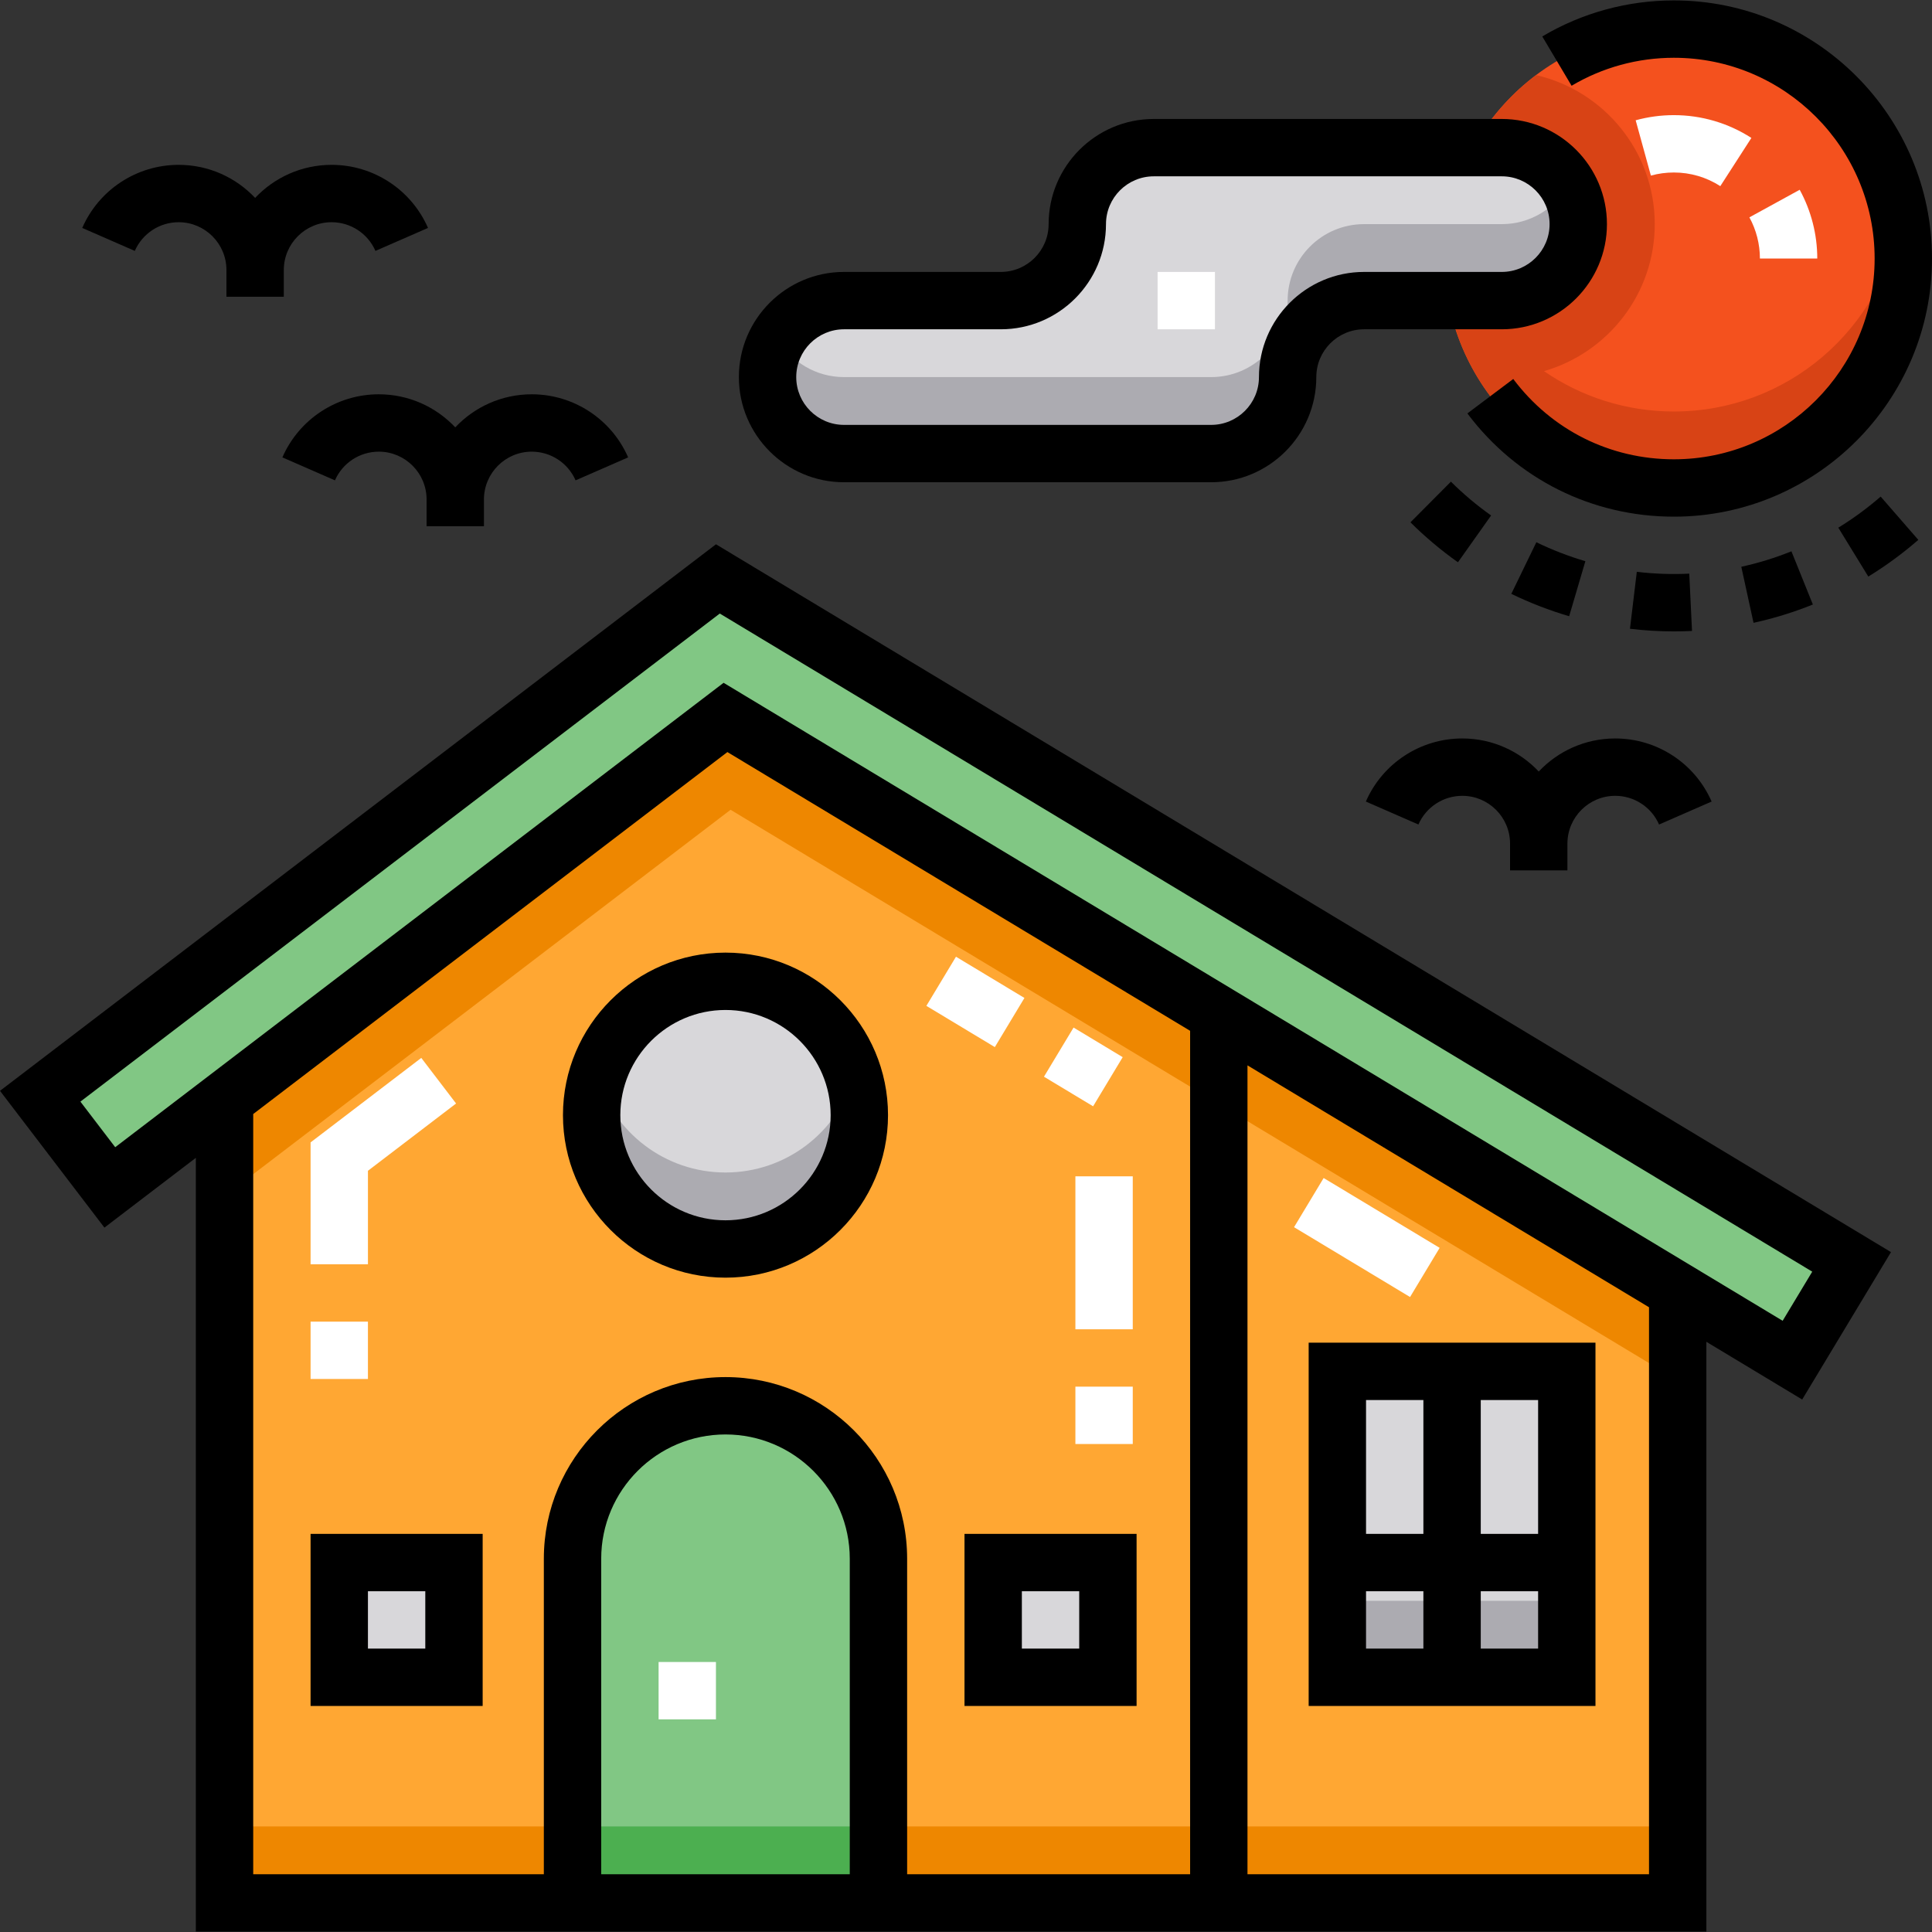 <?xml version="1.0" encoding="iso-8859-1"?>
<!-- Generator: Adobe Illustrator 19.0.0, SVG Export Plug-In . SVG Version: 6.00 Build 0)  -->
<svg version="1.1" id="Capa_1" xmlns="http://www.w3.org/2000/svg" xmlns:xlink="http://www.w3.org/1999/xlink" x="0px" y="0px"
	 viewBox="0 0 512.001 512.001" style="enable-background:new 0 0 512.001 512.001;" xml:space="preserve">
<rect x="0" y="0" width="512.001" height="512.001" fill="#333333" stroke="none"/>
<polygon style="fill:#FFA733;" points="444.607,342.142 192.263,190.127 59.504,291.47 59.504,504.29 444.607,504.29 "/>
<rect x="59.504" y="484.024" style="fill:#EE8700;" width="385.103" height="20.269"/>
<g>
	<polygon style="fill:#81C784;" points="190.246,153.418 10.653,290.511 29.101,314.678 192.263,190.127 475.01,360.456 
		490.699,334.414 	"/>
	<path style="fill:#81C784;" d="M192.263,372.544L192.263,372.544c-22.388,0-40.537,18.15-40.537,40.537v91.209H232.8v-91.209
		C232.8,390.693,214.652,372.544,192.263,372.544z"/>
</g>
<g>
	<rect x="89.911" y="414.097" style="fill:#D8D7DA;" width="30.403" height="30.403"/>
	<rect x="263.198" y="414.097" style="fill:#D8D7DA;" width="30.403" height="30.403"/>
	<rect x="354.407" y="363.426" style="fill:#D8D7DA;" width="60.806" height="81.074"/>
	<circle style="fill:#D8D7DA;" cx="192.268" cy="295.526" r="35.47"/>
</g>
<circle style="fill:#F4511E;" cx="443.588" cy="68.517" r="60.806"/>
<rect x="151.731" y="484.024" style="fill:#4CAF50;" width="81.074" height="20.269"/>
<g>
	<path style="fill:#ACABB1;" d="M192.263,310.725c-16.067,0-29.632-10.686-33.992-25.336c-0.957,3.212-1.478,6.612-1.478,10.134
		c0,19.59,15.88,35.47,35.47,35.47s35.47-15.88,35.47-35.47c0-3.523-0.521-6.923-1.478-10.134
		C221.895,300.039,208.33,310.725,192.263,310.725z"/>
	<rect x="354.407" y="424.231" style="fill:#ACABB1;" width="60.806" height="20.269"/>
</g>
<path style="fill:#D84315;" d="M503.543,58.381c-4.827,28.756-29.821,50.671-59.949,50.671c-12.785,0-24.639-3.958-34.426-10.7
	c16.933-4.864,29.359-20.479,29.359-38.958c0-19.225-13.458-35.359-31.447-39.493c-12.553,9.44-21.312,23.635-23.645,39.906
	c-0.061,0.42-0.126,0.837-0.177,1.259c-0.018,0.15-0.046,0.297-0.063,0.447l0.012,0.032c-0.267,2.288-0.418,4.61-0.418,6.97
	c0,33.582,27.224,60.806,60.806,60.806S504.4,102.097,504.4,68.515C504.399,65.061,504.096,61.678,503.543,58.381z"/>
<path style="fill:#D8D7DA;" d="M341.237,99.932L341.237,99.932c0-11.194,9.074-20.269,20.269-20.269h36.483
	c11.194,0,20.269-9.074,20.269-20.269l0,0c0-11.194-9.074-20.269-20.269-20.269h-92.222c-11.194,0-20.269,9.074-20.269,20.269l0,0
	c0,11.194-9.074,20.269-20.269,20.269h-41.551c-11.194,0-20.269,9.074-20.269,20.269l0,0c0,11.194,9.074,20.269,20.269,20.269
	h97.289C332.163,120.2,341.237,111.125,341.237,99.932z"/>
<path style="fill:#ACABB1;" d="M397.989,59.395h-36.483c-11.194,0-20.269,9.074-20.269,20.269s-9.074,20.269-20.269,20.269h-97.289
	c-7.497,0-14.029-4.082-17.535-10.134c-1.728,2.984-2.733,6.438-2.733,10.134c0,11.194,9.074,20.269,20.269,20.269h97.289
	c11.194,0,20.269-9.074,20.269-20.269s9.074-20.269,20.269-20.269h36.483c11.194,0,20.269-9.074,20.269-20.269
	c0-3.696-1.005-7.151-2.733-10.134C412.018,55.312,405.487,59.395,397.989,59.395z"/>
<polygon style="fill:#EE8700;" points="59.504,291.47 59.504,316.969 193.608,214.599 444.607,365.803 444.607,342.142 
	192.263,190.127 "/>
<path d="M0,289.082l27.672,36.249l24.232-18.497v205.056h400.305V355.593l25.391,15.296l23.533-39.064L189.741,144.241L0,289.082z
	 M67.104,295.23l125.663-95.926l122.627,73.872v223.513h-74.994v-83.608c0-26.543-21.595-48.138-48.138-48.138
	s-48.138,21.595-48.138,48.138v83.608H67.104V295.23z M225.199,496.69h-65.873v-83.608c0-18.161,14.776-32.936,32.936-32.936
	s32.936,14.776,32.936,32.936V496.69z M437.006,496.69h-106.41V282.333l106.41,64.102V496.69z M480.265,337.002l-7.844,13.022
	L191.759,180.949L30.531,304.024l-9.224-12.083L190.75,162.595L480.265,337.002z"/>
<path d="M82.306,406.494v45.604h45.604v-45.604H82.306z M112.709,436.897H97.507v-15.201h15.201V436.897z"/>
<path d="M301.207,406.494h-45.604v45.604h45.604V406.494z M286.005,436.897h-15.201v-15.201h15.201V436.897z"/>
<path d="M422.818,452.099v-96.276h-76.007v96.276H422.818z M362.012,421.696h15.201v15.201h-15.201V421.696z M392.415,436.897
	v-15.201h15.201v15.201H392.415z M407.617,406.494h-15.201v-35.47h15.201V406.494z M377.214,371.024v35.47h-15.201v-35.47H377.214z"
	/>
<path d="M192.263,338.595c23.75,0,43.071-19.321,43.071-43.071s-19.321-43.071-43.071-43.071s-43.071,19.321-43.071,43.071
	S168.514,338.595,192.263,338.595z M192.263,267.654c15.368,0,27.869,12.502,27.869,27.869s-12.502,27.869-27.869,27.869
	s-27.869-12.502-27.869-27.869S176.896,267.654,192.263,267.654z"/>
<path d="M447.672,152.025c-4.629,0.222-9.304,0.062-13.901-0.49l-1.814,15.093c3.852,0.463,7.767,0.697,11.637,0.697
	c1.593,0,3.211-0.04,4.808-0.116L447.672,152.025z"/>
<path d="M464.706,165.053c5.351-1.168,10.642-2.801,15.725-4.85l-5.683-14.099c-4.295,1.731-8.765,3.11-13.285,4.097
	L464.706,165.053z"/>
<path d="M384.507,127.645l-10.722,10.776c3.874,3.856,8.107,7.418,12.583,10.59l8.79-12.402
	C391.369,133.924,387.786,130.908,384.507,127.645z"/>
<path d="M420.141,148.726c-4.444-1.309-8.814-3-12.991-5.026l-6.635,13.677c4.928,2.391,10.086,4.386,15.329,5.931L420.141,148.726z
	"/>
<path d="M487.172,139.843l7.95,12.957c4.661-2.859,9.12-6.132,13.253-9.728l-9.977-11.469
	C494.895,134.649,491.119,137.421,487.172,139.843z"/>
<path d="M443.593,15.31c29.338,0,53.205,23.867,53.205,53.205s-23.867,53.205-53.205,53.205c-16.895,0-32.409-7.758-42.566-21.285
	l-12.156,9.128c13.055,17.387,33.001,27.36,54.723,27.36c37.72,0,68.406-30.687,68.406-68.407S481.314,0.11,443.594,0.11
	c-12.305,0-24.365,3.302-34.875,9.55l7.768,13.067C424.648,17.874,434.022,15.31,443.593,15.31z"/>
<path d="M223.679,127.801h97.289c15.368,0,27.869-12.502,27.869-27.869c0-6.986,5.682-12.668,12.668-12.668h36.483
	c15.368,0,27.869-12.502,27.869-27.869s-12.502-27.869-27.869-27.869h-92.222c-15.368,0-27.869,12.502-27.869,27.869
	c0,6.986-5.682,12.668-12.668,12.668h-41.551c-15.368,0-27.869,12.502-27.869,27.869S208.313,127.801,223.679,127.801z
	 M223.679,87.264h41.551c15.368,0,27.869-12.502,27.869-27.869c0-6.986,5.682-12.668,12.668-12.668h92.222
	c6.986,0,12.668,5.682,12.668,12.668s-5.682,12.668-12.668,12.668h-36.483c-15.368,0-27.869,12.502-27.869,27.869
	c0,6.986-5.682,12.668-12.668,12.668h-97.289c-6.986,0-12.668-5.682-12.668-12.668S216.695,87.264,223.679,87.264z"/>
<path d="M47.342,58.888c6.986,0,12.668,5.682,12.668,12.668v7.094h15.201v-7.094c0-6.986,5.682-12.668,12.668-12.668
	c5.039,0,9.599,2.985,11.617,7.604l13.93-6.087C108.988,50.249,98.96,43.686,87.88,43.686c-7.979,0-15.183,3.37-20.269,8.76
	c-5.085-5.39-12.29-8.76-20.269-8.76c-11.082,0-21.11,6.563-25.547,16.719l13.93,6.087C37.744,61.872,42.304,58.888,47.342,58.888z"
	/>
<path d="M74.835,121.211l13.93,6.087c2.019-4.619,6.578-7.604,11.617-7.604c6.986,0,12.668,5.682,12.668,12.668v7.094h15.201v-7.094
	c0-6.986,5.682-12.668,12.668-12.668c5.039,0,9.599,2.985,11.617,7.604l13.93-6.087c-4.438-10.156-14.466-16.719-25.547-16.719
	c-7.979,0-15.183,3.37-20.269,8.76c-5.085-5.39-12.29-8.76-20.269-8.76C89.3,104.492,79.273,111.054,74.835,121.211z"/>
<path d="M415.384,230.664v-7.094c0-6.986,5.682-12.668,12.668-12.668c5.039,0,9.599,2.985,11.617,7.604l13.93-6.087
	c-4.438-10.156-14.466-16.719-25.547-16.719c-7.979,0-15.183,3.37-20.269,8.76c-5.085-5.39-12.29-8.76-20.269-8.76
	c-11.082,0-21.11,6.563-25.547,16.719l13.93,6.087c2.019-4.619,6.578-7.604,11.617-7.604c6.986,0,12.668,5.682,12.668,12.668v7.094
	H415.384z"/>
<g>
	<path style="fill:#FFFFFF;" d="M97.507,365.45H82.306v-15.201h15.201V365.45z M97.507,335.048H82.306V302.75l29.338-22.395
		l9.224,12.083L97.507,310.27C97.507,310.27,97.507,335.048,97.507,335.048z"/>
	
		<rect x="344.441" y="320.492" transform="matrix(-0.857 -0.516 0.516 -0.857 503.49 796.118)" style="fill:#FFFFFF;" width="35.871" height="15.202"/>
	<path style="fill:#FFFFFF;" d="M289.684,293.181l-13.022-7.844l7.844-13.022l13.022,7.844L289.684,293.181z M263.642,277.492
		L245.5,266.564l7.844-13.022l18.141,10.928L263.642,277.492z"/>
	<path style="fill:#FFFFFF;" d="M300.193,382.679h-15.201v-15.201h15.201V382.679z M300.193,352.276h-15.201v-40.537h15.201V352.276
		z"/>
	<rect x="174.533" y="440.446" style="fill:#FFFFFF;" width="15.201" height="15.201"/>
	<path style="fill:#FFFFFF;" d="M481.597,68.515h-15.201c0-3.815-0.964-7.589-2.787-10.915l13.329-7.309
		C479.986,55.852,481.597,62.153,481.597,68.515z M455.901,49.329c-3.672-2.366-7.927-3.617-12.307-3.616
		c-2.066,0-4.117,0.276-6.092,0.82l-4.032-14.657c3.29-0.905,6.695-1.364,10.124-1.364c0.001,0,0.002,0,0.003,0
		c7.306,0,14.408,2.089,20.539,6.04L455.901,49.329z"/>
	<rect x="306.775" y="72.064" style="fill:#FFFFFF;" width="15.201" height="15.201"/>
</g>
<g>
</g>
<g>
</g>
<g>
</g>
<g>
</g>
<g>
</g>
<g>
</g>
<g>
</g>
<g>
</g>
<g>
</g>
<g>
</g>
<g>
</g>
<g>
</g>
<g>
</g>
<g>
</g>
<g>
</g>
</svg>
